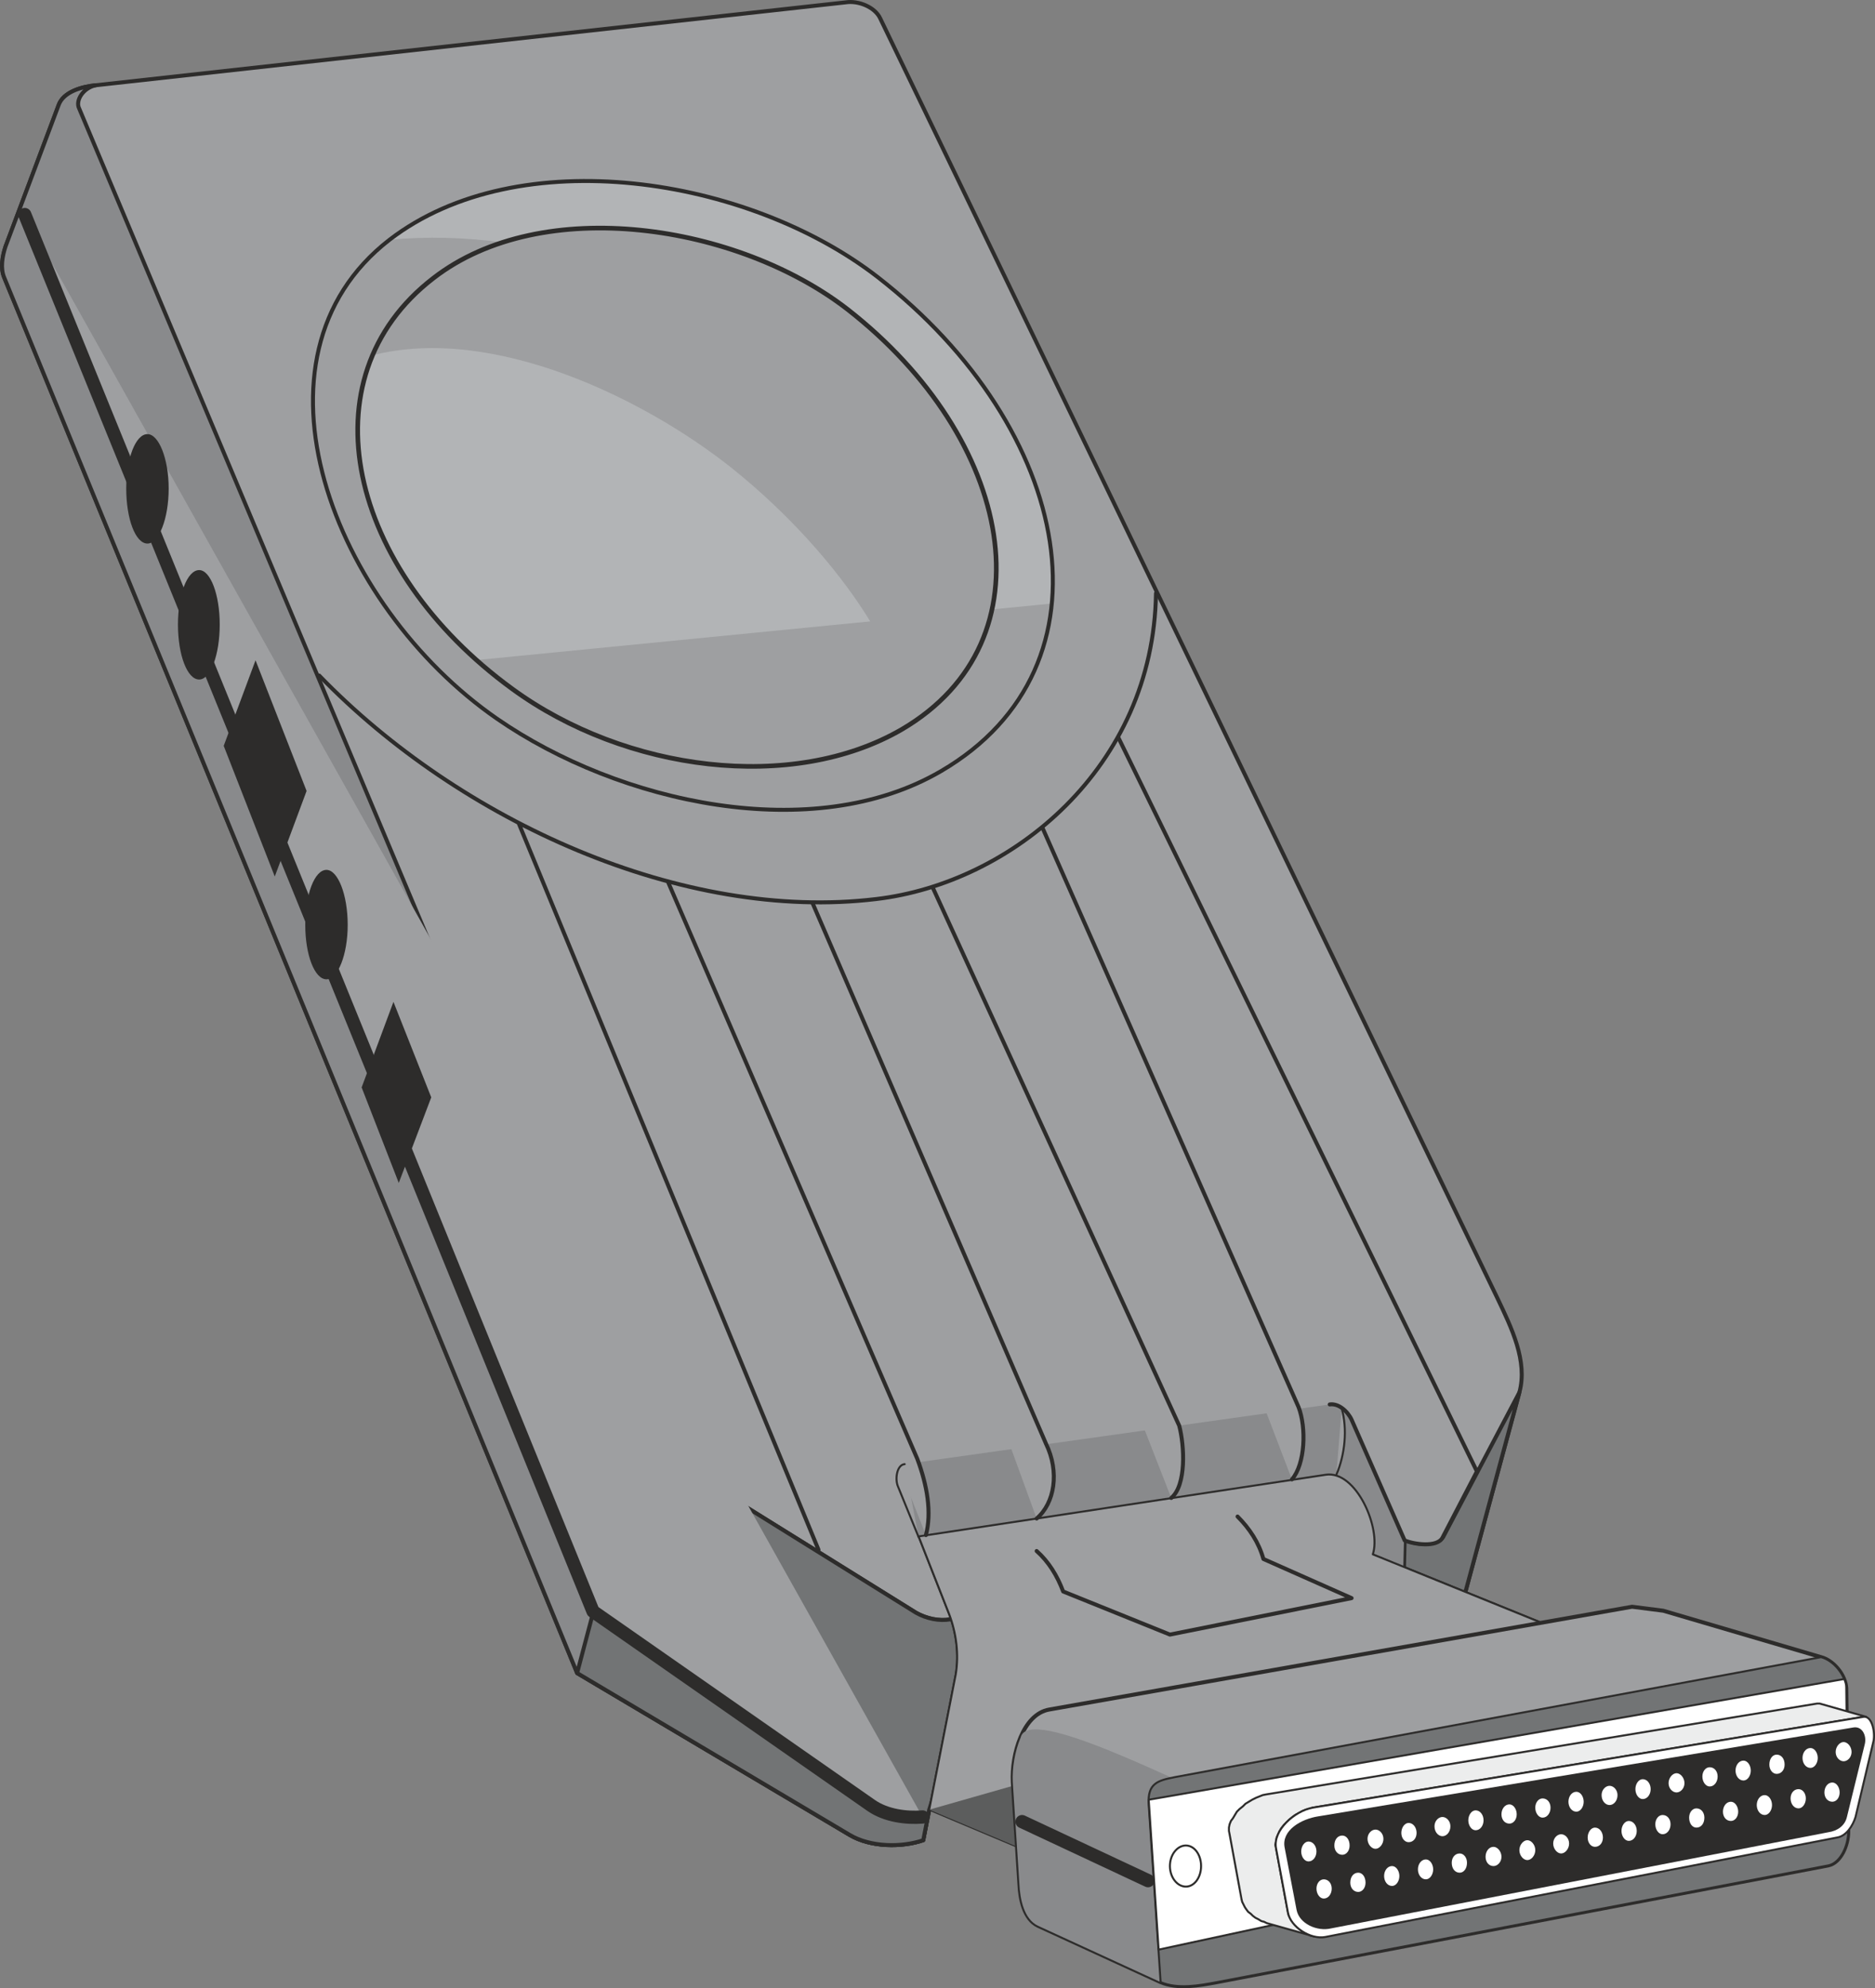 <svg xmlns="http://www.w3.org/2000/svg" width="271.462" height="287.787" viewBox="0 0 203.596 215.84"><rect x="0" y="0" width="203.596" height="215.84" fill="#808080" stroke="none"/><path d="m196.406 339.657 5.76-15.336c.504-1.44 2.52-2.016 4.032-2.16l81.432-9c1.368-.216 3.168.504 3.744 1.728l67.032 138.96c1.512 3.168 3.312 6.84 2.376 10.224l-9 33.264-55.08 12.024-.648 3.312c-2.304.792-5.688.792-7.992-.576l-29.592-17.568-62.208-151.488c-.432-1.008-.216-2.304.144-3.384z" style="fill:#9e9fa1;stroke:#2d2c2b;stroke-width:.432;stroke-linecap:round;stroke-linejoin:round;stroke-miterlimit:10.433" transform="translate(-195.803 -312.906)"/><path d="m360.782 464.073-9 33.264-10.296-11.808 6.912-5.472c1.44.72 3.528.576 4.104-.288z" style="fill:#727475;stroke:#2d2c2b;stroke-width:.432;stroke-linecap:round;stroke-linejoin:round;stroke-miterlimit:10.433" transform="translate(-195.803 -312.906)"/><path d="m196.406 339.657 5.76-15.336c.504-1.44 2.52-2.016 4.032-2.16-1.368.288-2.232 1.656-1.8 2.52l60.768 144.576 30.096 18.72c1.152.648 2.52.936 3.744.72l4.392-.648-6.696 21.312-.648 3.312c-2.304.792-5.688.792-7.992-.576l-29.592-17.568-62.208-151.488c-.432-1.008-.216-2.304.144-3.384z" style="fill:#898a8c;stroke:#2d2c2b;stroke-width:.432;stroke-linecap:round;stroke-linejoin:round;stroke-miterlimit:10.433" transform="translate(-195.803 -312.906)"/><path d="m265.166 469.257 30.096 18.72c1.152.648 2.52.936 3.744.72l4.392-.648-6.696 21.312-.648 3.312c-2.304.792-5.688.792-7.992-.576l-29.592-17.568z" style="fill:#727475;stroke:#2d2c2b;stroke-width:.432;stroke-linecap:round;stroke-linejoin:round;stroke-miterlimit:10.433" transform="translate(-195.803 -312.906)"/><path d="m365.102 489.849-20.232-8.208c.936-2.808-1.8-9.144-5.112-8.64l-44.208 6.696 3.312 8.424c.792 2.088 1.08 4.392.72 6.552l-2.88 14.688 14.184 5.976z" style="fill:#9e9fa1;stroke:#2d2c2b;stroke-width:.216;stroke-linecap:round;stroke-linejoin:round;stroke-miterlimit:10.433" transform="translate(-195.803 -312.906)"/><path d="m318.086 501.8-18.504-7.127-2.88 14.688 14.184 5.976z" style="fill:#5c5d5d" transform="translate(-195.803 -312.906)"/><path d="m345.158 481.785-2.88-1.224-43.416 7.416" style="fill:#9e9fa1;stroke:#2d2c2b;stroke-width:.216;stroke-linecap:round;stroke-linejoin:round;stroke-miterlimit:10.433" transform="translate(-195.803 -312.906)"/><path d="M295.982 510.153c-1.8.144-3.96-.144-5.544-1.224l-30.24-21.096L198.494 336.2" style="fill:#9e9fa1;stroke:#2d2c2b;stroke-width:1.44;stroke-linecap:round;stroke-linejoin:round;stroke-miterlimit:10.433" transform="translate(-195.803 -312.906)"/><path d="M238.094 338.937c-16.56 12.816-6.12 39.672 11.664 51.984 13.32 9.216 34.344 13.824 48.24 5.688 19.44-11.376 14.328-37.152-6.912-53.64-14.04-10.872-38.952-14.832-52.992-4.032z" style="fill:#9e9fa1;stroke:#2d2c2b;stroke-width:.216;stroke-linecap:round;stroke-linejoin:round;stroke-miterlimit:10.433" transform="translate(-195.803 -312.906)"/><path d="M238.094 338.937c32.688-3.096 70.272 26.424 64.728 54.144 13.536-12.6 7.56-35.208-11.736-50.112-14.04-10.872-38.952-14.832-52.992-4.032z" style="fill:#b2b4b6" transform="translate(-195.803 -312.906)"/><path d="M242.846 343.113c-14.112 10.872-9.216 31.608 8.568 44.568 12.312 9 30.456 11.304 42.336 4.392 16.416-9.648 12.096-31.536-5.904-45.576-11.88-9.216-33.12-12.6-45-3.384z" style="fill:#9e9fa1;stroke:#2d2c2b;stroke-width:.216;stroke-linecap:round;stroke-linejoin:round;stroke-miterlimit:10.433" transform="translate(-195.803 -312.906)"/><path d="M236.294 351.465c-4.752 11.232 1.224 26.064 15.12 36.216 12.312 9 30.456 11.304 42.336 4.392 1.8-5.472-6.264-18.576-18.504-28.368-9.504-7.56-25.92-15.552-38.952-12.24z" style="fill:#b2b4b6" transform="translate(-195.803 -312.906)"/><path d="M230.462 386.24c15.336 15.84 39.528 26.785 60.48 24.265 14.688-1.728 30.096-14.256 30.384-33.192m-36.648 103.824-32.544-78.84" style="fill:#9e9fa1;stroke:#2d2c2b;stroke-width:.432;stroke-linecap:round;stroke-linejoin:round;stroke-miterlimit:10.433" transform="translate(-195.803 -312.906)"/><path d="m356.174 472.713 4.68-8.928" style="fill:#9e9fa1;stroke:#2d2c2b;stroke-width:.216;stroke-linecap:round;stroke-linejoin:round;stroke-miterlimit:10.433" transform="translate(-195.803 -312.906)"/><path d="m348.326 480.129-.072 2.88" style="fill:#9e9fa1;stroke:#2d2c2b;stroke-width:.432;stroke-linecap:round;stroke-linejoin:round;stroke-miterlimit:10.433" transform="translate(-195.803 -312.906)"/><path d="M242.846 343.113c-14.112 10.872-9.216 31.608 8.568 44.568 12.312 9 30.456 11.304 42.336 4.392 16.416-9.648 12.096-31.536-5.904-45.576-11.88-9.216-33.12-12.6-45-3.384z" style="fill:none;stroke:#2d2c2b;stroke-width:.504;stroke-linecap:round;stroke-linejoin:round;stroke-miterlimit:10.433" transform="translate(-195.803 -312.906)"/><path d="M238.094 338.937c-16.56 12.816-6.12 39.672 11.664 51.984 13.32 9.216 34.344 13.824 48.24 5.688 19.44-11.376 14.328-37.152-6.912-53.64-14.04-10.872-38.952-14.832-52.992-4.032z" style="fill:none;stroke:#2d2c2b;stroke-width:.432;stroke-linecap:round;stroke-linejoin:round;stroke-miterlimit:10.433" transform="translate(-195.803 -312.906)"/><path d="m348.182 482.937-3.24-1.368-2.664-1.152-43.56 7.416-5.4-13.536c-.36-.792-.144-2.376.72-2.448l46.152-6.48c.936-.144 1.944.72 2.376 1.656l5.688 13.032z" style="fill:#898a8c" transform="translate(-195.803 -312.906)"/><path d="m365.102 489.849-20.232-8.208c.936-2.808-1.8-9.144-5.112-8.64l-44.208 6.696 3.312 8.424c.792 2.088 1.08 4.392.72 6.552l-2.88 14.688" style="fill:#9e9fa1;stroke:#2d2c2b;stroke-width:.216;stroke-linecap:round;stroke-linejoin:round;stroke-miterlimit:10.433" transform="translate(-195.803 -312.906)"/><path d="M296.342 479.553c.648-2.448.144-5.4-.936-8.28l-27.072-62.64m40.032 69.12c1.944-1.656 2.52-5.04 1.008-8.136l-25.344-58.68m38.952 64.583c1.656-1.367 1.44-5.687.864-7.847l-26.784-58.464m39.024 64.296c1.44-1.656 1.584-5.616.72-7.848L309.014 402.8" style="fill:#9e9fa1;stroke:#2d2c2b;stroke-width:.432;stroke-linecap:round;stroke-linejoin:round;stroke-miterlimit:10.433" transform="translate(-195.803 -312.906)"/><path d="M341.486 465.8c.648 2.233.36 5.04-.576 7.2" style="fill:#9e9fa1;stroke:#2d2c2b;stroke-width:.216;stroke-linecap:round;stroke-linejoin:round;stroke-miterlimit:10.433" transform="translate(-195.803 -312.906)"/><path d="M308.366 481.28c1.296 1.153 2.232 2.665 2.88 4.393l11.592 4.68 19.728-3.96-9.576-4.248c-.504-1.8-1.512-3.312-2.808-4.608m25.992-4.897-38.952-79.703m22.968 72.432c.936-.144 1.944.72 2.376 1.656l5.76 13.104c1.008.432 3.528.792 4.104-.288l3.744-7.2" style="fill:#9e9fa1;stroke:#2d2c2b;stroke-width:.432;stroke-linecap:round;stroke-linejoin:round;stroke-miterlimit:10.433" transform="translate(-195.803 -312.906)"/><path d="m295.55 479.769-2.232-5.472c-.36-.792-.144-2.376.72-2.448" style="fill:#9e9fa1;stroke:#2d2c2b;stroke-width:.216;stroke-linecap:round;stroke-linejoin:round;stroke-miterlimit:10.433" transform="translate(-195.803 -312.906)"/><path d="M309.734 498.489c-2.88.504-4.104 4.896-3.96 7.848l.72 11.088c.072 1.656.504 3.816 2.016 4.536l13.32 6.12c1.872.792 4.176.36 6.12 0l66.384-12.672c1.368-.288 2.16-2.232 2.16-3.672l-.216-15.552c-.072-1.44-1.368-3.024-2.736-3.384l-17.136-5.04-3.384-.432z" style="fill:#9e9fa1;stroke:#2d2c2b;stroke-width:.432;stroke-linecap:round;stroke-linejoin:round;stroke-miterlimit:10.433" transform="translate(-195.803 -312.906)"/><path d="M306.638 501.513c-.648 1.512-.936 3.384-.864 4.824l.72 11.088c.072 1.656.504 3.816 2.016 4.536l13.32 6.12c1.872.792 4.176.36 6.12 0l1.8-19.296c-5.4-1.944-22.248-10.944-23.112-7.272z" style="fill:#898a8c" transform="translate(-195.803 -312.906)"/><path d="m320.534 508.785 1.296 19.296c1.872.792 4.176.36 6.12 0l66.384-12.672c1.368-.288 2.16-2.232 2.16-3.672l-.216-15.552c-.072-1.44-1.368-3.024-2.736-3.384l-70.2 13.032c-1.8.36-2.952.648-2.808 2.952z" style="fill:#727475;stroke:#2d2c2b;stroke-width:.216;stroke-linecap:round;stroke-linejoin:round;stroke-miterlimit:10.433" transform="translate(-195.803 -312.906)"/><path d="m320.534 508.28 75.528-13.103c.144.36.216.576.216.936l.144 12.312-74.808 16.128z" style="fill:#fff;stroke:#2d2c2b;stroke-width:.216;stroke-linecap:round;stroke-linejoin:round;stroke-miterlimit:10.433" transform="translate(-195.803 -312.906)"/><path d="m398.438 499.28-5.04-1.44h-.288l-59.832 9.865-.36.072-.36.144-.36.144-.432.216-.36.216-.36.216-.288.288-.36.288-.288.288-.216.36-.216.36-.216.288-.144.36-.072.36v.36l.072.36 1.296 7.056.072.288.144.288.144.288.144.216.216.288.288.216.216.216.288.216.288.144.36.216.288.072.288.144 5.112 1.44-.36-.072-.288-.144-.288-.144-.36-.216-.216-.216-.288-.216-.216-.216-.216-.288-.216-.216-.144-.288-.144-.288-.072-.288-1.296-6.984-.072-.36.072-.36.072-.432.144-.288.144-.36.216-.36.288-.36.288-.288.288-.288.36-.288.288-.216.432-.216.36-.216.36-.144.36-.072.36-.144 59.832-9.864z" style="fill:#eceded;stroke:#2d2c2b;stroke-width:.216;stroke-linecap:round;stroke-linejoin:round;stroke-miterlimit:10.433" transform="translate(-195.803 -312.906)"/><path d="M338.318 509.145c-1.944.36-4.32 2.448-3.96 4.392l1.296 6.984c.288 1.584 2.448 2.952 4.032 2.664l55.584-10.8c1.008-.144 1.728-1.296 2.016-2.232l1.944-8.208c.216-.936-.144-2.808-1.08-2.664z" style="fill:#fff;stroke:#2d2c2b;stroke-width:.216;stroke-linecap:round;stroke-linejoin:round;stroke-miterlimit:10.433" transform="translate(-195.803 -312.906)"/><path d="M338.966 510.08c-1.872.289-4.032 1.513-3.672 3.385l1.296 6.768c.288 1.512 2.232 2.376 3.744 2.016l54-10.44c1.008-.144 1.8-.72 2.016-1.656l1.944-7.92c.216-.936-.288-1.944-1.224-1.8z" style="fill:#2d2c2b" transform="translate(-195.803 -312.906)"/><path d="m306.782 510.657 13.68 6.408" style="fill:#9e9fa1;stroke:#2d2c2b;stroke-width:1.44;stroke-linecap:round;stroke-linejoin:round;stroke-miterlimit:10.433" transform="translate(-195.803 -312.906)"/><path d="M324.566 513.249c.936 0 1.656 1.008 1.656 2.232 0 1.224-.72 2.232-1.656 2.232-.936 0-1.728-1.008-1.728-2.232 0-1.224.792-2.232 1.728-2.232z" style="fill:#fff;stroke:#2d2c2b;stroke-width:.216;stroke-linecap:round;stroke-linejoin:round;stroke-miterlimit:10.433" transform="translate(-195.803 -312.906)"/><path d="M337.886 512.817c.504 0 .864.504.864 1.08 0 .576-.36 1.08-.864 1.08-.432 0-.792-.504-.792-1.08 0-.576.36-1.08.792-1.08zm3.672-.648c.432 0 .792.432.792 1.08 0 .576-.36 1.008-.792 1.008-.504 0-.864-.432-.864-1.008 0-.648.36-1.08.864-1.08zm3.6-.649c.432 0 .864.433.864 1.009 0 .576-.432 1.08-.864 1.08s-.864-.504-.864-1.08c0-.576.432-1.008.864-1.008zm3.6-.72c.504 0 .864.505.864 1.08 0 .577-.36 1.009-.864 1.009-.432 0-.792-.432-.792-1.008 0-.576.36-1.08.792-1.08zm3.672-.647c.432 0 .864.432.864 1.008 0 .648-.432 1.08-.864 1.08s-.864-.432-.864-1.08c0-.576.432-1.008.864-1.008zm3.6-.72c.504 0 .864.504.864 1.08 0 .576-.36 1.08-.864 1.08-.432 0-.792-.504-.792-1.08 0-.576.36-1.08.792-1.08zm3.672-.648c.432 0 .792.504.792 1.08 0 .576-.36 1.008-.792 1.008-.504 0-.864-.432-.864-1.008 0-.576.36-1.08.864-1.08zm3.6-.648c.504 0 .864.432.864 1.008 0 .576-.36 1.08-.864 1.08-.432 0-.792-.504-.792-1.08 0-.576.36-1.008.792-1.008zm3.672-.72c.432 0 .792.504.792 1.08 0 .576-.36 1.08-.792 1.08-.504 0-.864-.504-.864-1.08 0-.576.36-1.08.864-1.08zm3.6-.648c.432 0 .864.432.864 1.008 0 .648-.432 1.08-.864 1.08s-.864-.432-.864-1.08c0-.576.432-1.008.864-1.008zm3.6-.72c.504 0 .864.504.864 1.08 0 .576-.36 1.08-.864 1.08-.432 0-.792-.504-.792-1.08 0-.576.36-1.08.792-1.08zm3.672-.649c.432 0 .864.505.864 1.08 0 .577-.432 1.009-.864 1.009s-.864-.432-.864-1.008c0-.576.432-1.08.864-1.08zm3.6-.647c.504 0 .864.432.864 1.008 0 .576-.36 1.08-.864 1.08-.432 0-.792-.504-.792-1.08 0-.576.36-1.008.792-1.008zm3.672-.72c.432 0 .792.504.792 1.08 0 .576-.36 1.08-.792 1.08-.504 0-.864-.504-.864-1.08 0-.576.36-1.08.864-1.08zm3.6-.648c.504 0 .864.432.864 1.08 0 .576-.36 1.008-.864 1.008-.432 0-.792-.432-.792-1.008 0-.648.36-1.08.792-1.08zm3.672-.72c.432 0 .792.504.792 1.08 0 .576-.36 1.08-.792 1.08-.504 0-.864-.504-.864-1.08 0-.576.36-1.08.864-1.08zm3.6-.648c.432 0 .864.504.864 1.08 0 .576-.432 1.008-.864 1.008s-.864-.432-.864-1.008c0-.576.432-1.08.864-1.08zm-56.448 14.903c.504 0 .864.433.864 1.009 0 .576-.36 1.08-.864 1.08-.432 0-.792-.504-.792-1.08 0-.576.36-1.008.792-1.008zm3.744-.72c.432 0 .792.433.792 1.08 0 .577-.36 1.009-.792 1.009-.504 0-.864-.432-.864-1.008 0-.648.36-1.08.864-1.08zm3.672-.72c.432 0 .792.505.792 1.08 0 .577-.36 1.08-.792 1.08-.504 0-.864-.503-.864-1.08 0-.575.36-1.08.864-1.08zm3.672-.72c.432 0 .792.505.792 1.08 0 .577-.36 1.08-.792 1.08-.504 0-.864-.503-.864-1.08 0-.575.36-1.08.864-1.08zm3.672-.647c.432 0 .792.432.792 1.008 0 .648-.36 1.08-.792 1.08-.504 0-.864-.432-.864-1.08 0-.576.36-1.008.864-1.008zm3.672-.72c.432 0 .864.504.864 1.08 0 .576-.432 1.008-.864 1.008-.504 0-.864-.432-.864-1.008 0-.576.36-1.08.864-1.08zm3.672-.72c.432 0 .864.504.864 1.08 0 .576-.432 1.08-.864 1.08s-.864-.504-.864-1.08c0-.576.432-1.08.864-1.08zm3.672-.648c.432 0 .864.432.864 1.008 0 .576-.432 1.08-.864 1.08s-.864-.504-.864-1.08c0-.576.432-1.008.864-1.008zm3.672-.72c.504 0 .864.504.864 1.08 0 .576-.36 1.008-.864 1.008-.432 0-.792-.432-.792-1.008 0-.576.36-1.08.792-1.08zm3.672-.72c.504 0 .864.504.864 1.08 0 .576-.36 1.08-.864 1.08-.432 0-.792-.504-.792-1.08 0-.576.36-1.08.792-1.08zm3.672-.648c.504 0 .864.432.864 1.008 0 .576-.36 1.08-.864 1.08-.432 0-.792-.504-.792-1.08 0-.576.36-1.008.792-1.008zm3.672-.72c.504 0 .864.432.864 1.008 0 .648-.36 1.08-.864 1.08-.432 0-.792-.432-.792-1.08 0-.576.36-1.008.792-1.008zm3.744-.72c.432 0 .792.504.792 1.08 0 .576-.36 1.008-.792 1.008-.504 0-.864-.432-.864-1.008 0-.576.36-1.08.864-1.08zm3.672-.72c.432 0 .792.504.792 1.08 0 .576-.36 1.08-.792 1.08-.504 0-.864-.504-.864-1.08 0-.576.36-1.08.864-1.08zm3.672-.648c.432 0 .792.432.792 1.008 0 .576-.36 1.08-.792 1.08-.504 0-.864-.504-.864-1.08 0-.576.36-1.008.864-1.008zm3.672-.72c.432 0 .792.504.792 1.08 0 .576-.36 1.008-.792 1.008-.504 0-.864-.432-.864-1.008 0-.576.36-1.08.864-1.08z" style="fill:#fff" transform="translate(-195.803 -312.906)"/><path d="M211.814 360.033c1.224 0 2.304 2.664 2.304 5.904 0 3.312-1.08 5.976-2.304 5.976-1.296 0-2.304-2.664-2.304-5.976 0-3.24 1.008-5.904 2.304-5.904zm5.616 14.76c1.224 0 2.232 2.664 2.232 5.904 0 3.312-1.008 5.976-2.232 5.976-1.296 0-2.304-2.664-2.304-5.976 0-3.24 1.008-5.904 2.304-5.904zm13.824 32.544c1.224 0 2.304 2.664 2.304 5.976 0 3.24-1.08 5.904-2.304 5.904-1.296 0-2.304-2.664-2.304-5.904 0-3.312 1.008-5.976 2.304-5.976zm-7.704-22.752 5.544 14.184-3.456 9.288-5.544-14.184zm14.976 37.08 4.104 10.368-3.528 9.288-4.032-10.368z" style="fill:#2d2c2b" transform="translate(-195.803 -312.906)"/></svg>
